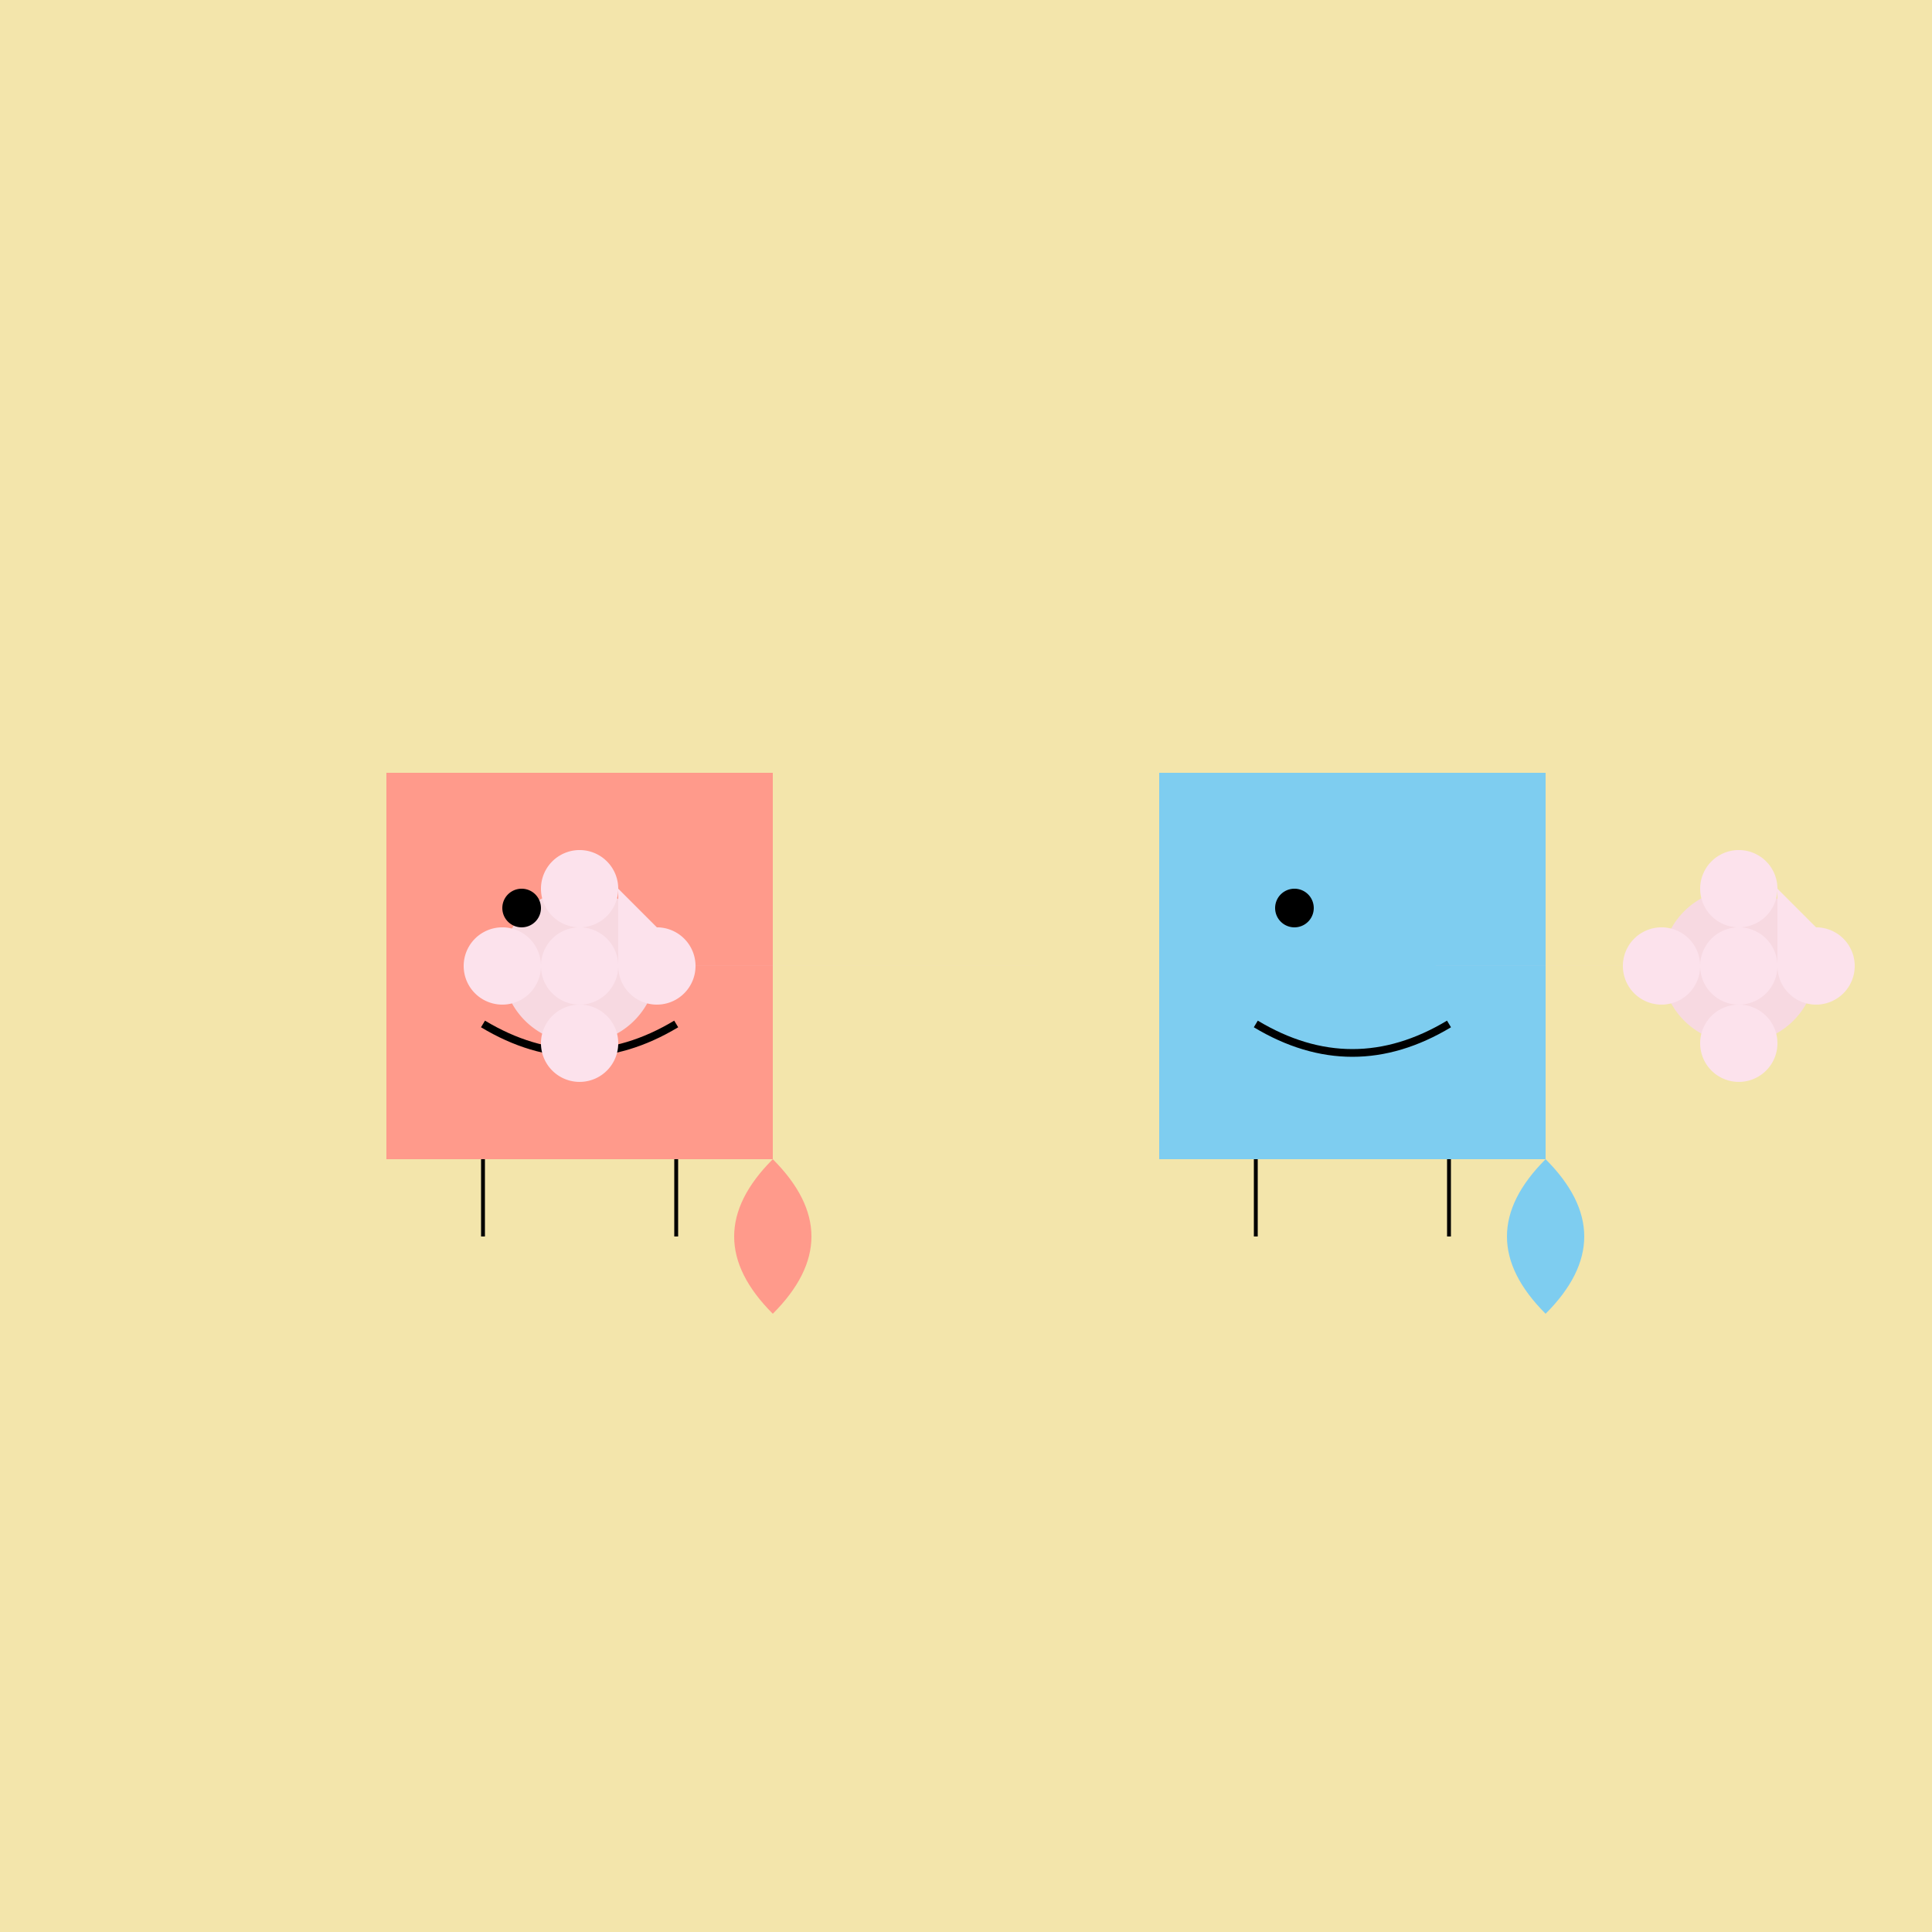 <!--

Generated by DrawGPT.
Free, open source, AI generated images in SVG, PNG, and HTML Canvas format.
https://drawgpt.ai

Created: 2023-09-27T03:47:05.695Z
Link: https://drawgpt.ai/prompt/88119/

-->
<svg xmlns="http://www.w3.org/2000/svg" xmlns:xlink="http://www.w3.org/1999/xlink" width="500" height="500"><defs/><g><rect fill="#F3E5AB" stroke="none" x="0" y="0" width="512" height="512"/><rect fill="#FF9A8B" stroke="none" x="100" y="200" width="100" height="100"/><rect fill="#7ECDF0" stroke="none" x="300" y="200" width="100" height="100"/><path fill="#F7D9E1" stroke="none" paint-order="stroke fill markers" d=" M 170 250 A 20 20 0 1 1 170 249.98 L 470 250 A 20 20 0 1 1 470 249.98"/><path fill="#000000" stroke="none" paint-order="stroke fill markers" d=" M 140 235 A 5 5 0 1 1 140 234.995 L 340 235 A 5 5 0 1 1 340 234.995"/><path fill="none" stroke="#000000" paint-order="fill stroke markers" d=" M 125 265 Q 150 280 175 265" stroke-miterlimit="10" stroke-width="2" stroke-dasharray=""/><path fill="none" stroke="#000000" paint-order="fill stroke markers" d=" M 325 265 Q 350 280 375 265" stroke-miterlimit="10" stroke-width="2" stroke-dasharray=""/><path fill="#FCE2EC" stroke="none" paint-order="stroke fill markers" d=" M 160 250 A 10 10 0 1 1 160 249.99 L 160 270 A 10 10 0 1 1 160 269.99 L 160 230 A 10 10 0 1 1 160 229.99 L 180 250 A 10 10 0 1 1 180 249.99 L 140 250 A 10 10 0 1 1 140 249.99"/><path fill="#FCE2EC" stroke="none" paint-order="stroke fill markers" d=" M 460 250 A 10 10 0 1 1 460 249.99 L 460 270 A 10 10 0 1 1 460 269.99 L 460 230 A 10 10 0 1 1 460 229.99 L 480 250 A 10 10 0 1 1 480 249.99 L 440 250 A 10 10 0 1 1 440 249.99"/><path fill="none" stroke="#000000" paint-order="fill stroke markers" d=" M 125 300 L 125 320 M 175 300 L 175 320 M 325 300 L 325 320 M 375 300 L 375 320" stroke-miterlimit="10" stroke-dasharray=""/><path fill="#FF9A8B" stroke="none" paint-order="stroke fill markers" d=" M 200 300 Q 220 320 200 340 Q 180 320 200 300"/><path fill="#7ECDF0" stroke="none" paint-order="stroke fill markers" d=" M 400 300 Q 420 320 400 340 Q 380 320 400 300"/></g></svg>